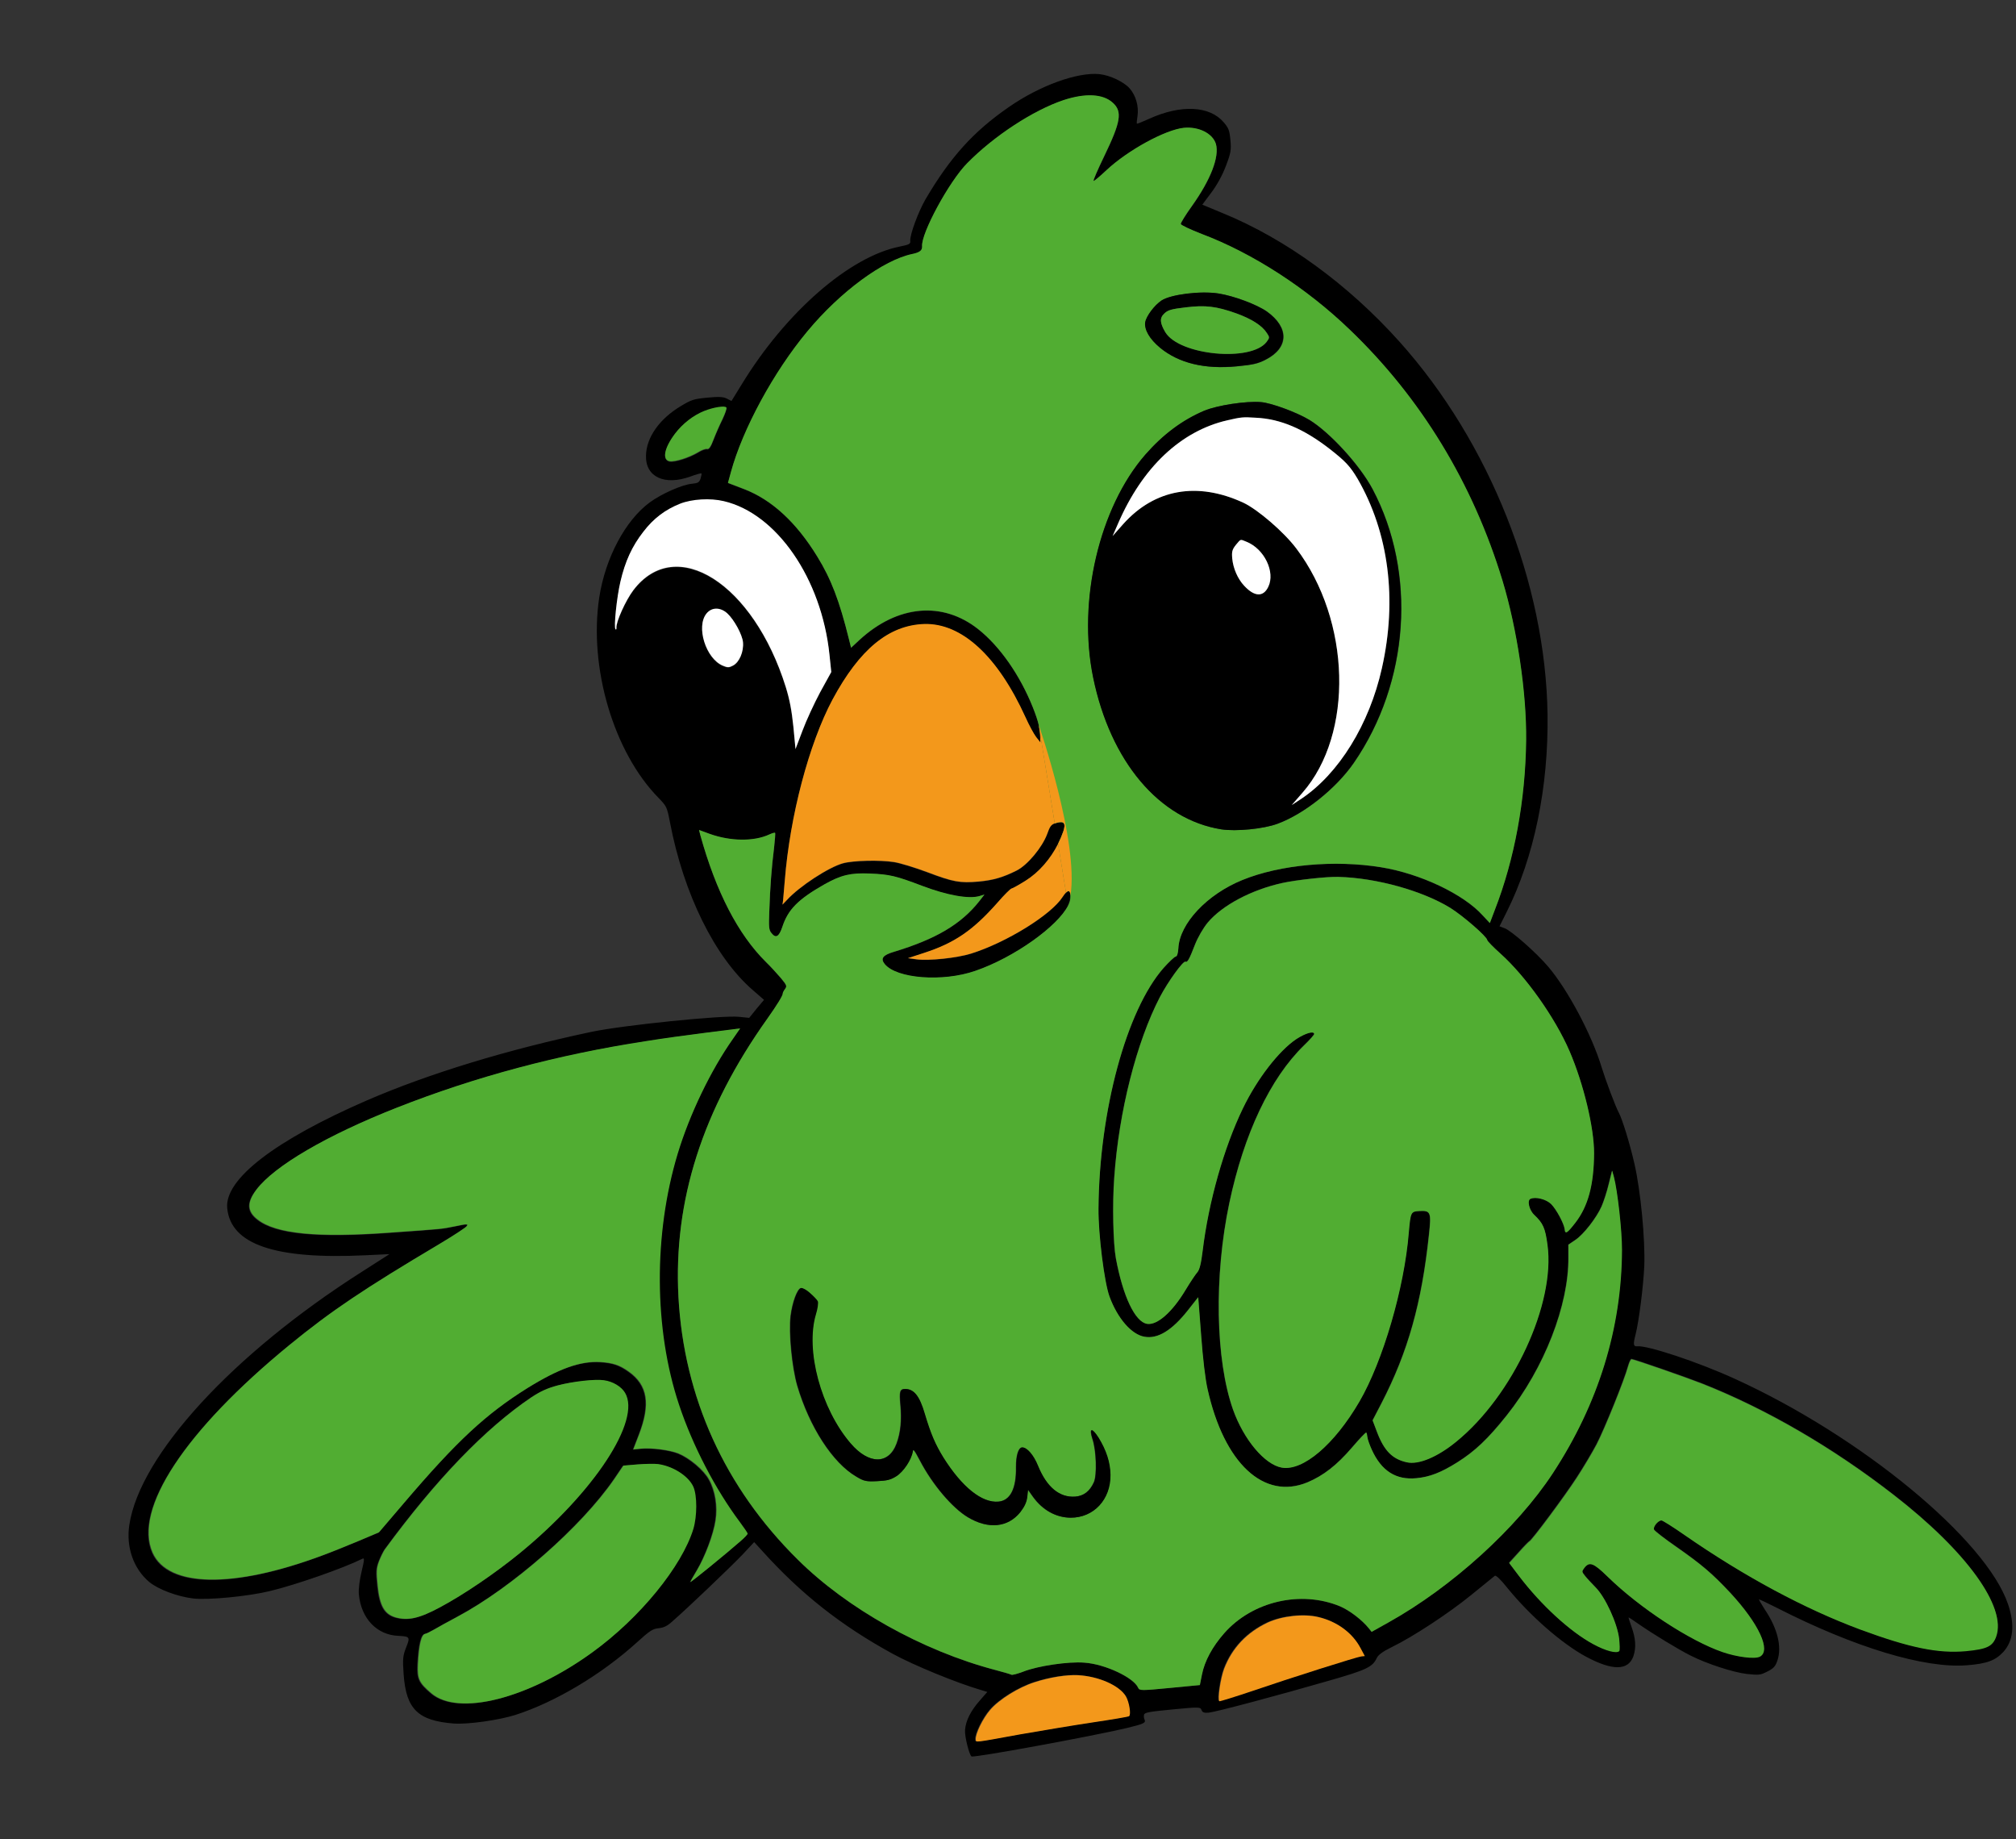 <?xml version="1.0" encoding="UTF-8"?> <svg xmlns="http://www.w3.org/2000/svg" width="239" height="218" viewBox="0 0 239 218" fill="none"><rect x="0" y="0" width="239" height="218" fill="#333333" stroke="none"/><g clip-path="url(#clip0_859_1886)"><path d="M126.905 106.164C126.907 106.261 126.903 106.369 126.893 106.491C126.869 106.746 126.779 107.025 126.629 107.325C126.748 106.974 126.838 106.584 126.905 106.164ZM123.282 86.787L123.139 85.907C123.217 86.231 123.262 86.521 123.282 86.787Z" fill="black"></path><path d="M15.33 180.754C16.567 172.491 27.564 160.508 42.813 150.796L46.172 148.645L43.315 148.781C32.599 149.297 27.344 147.499 26.936 143.188C26.613 139.763 32.608 135.153 43.537 130.406C50.876 127.237 60.108 124.421 70.079 122.309C73.862 121.507 85.72 120.306 87.62 120.52L88.819 120.643L89.687 119.566L90.576 118.507L89.261 117.363C84.759 113.486 81.038 105.939 79.424 97.454C79.075 95.64 79.028 95.565 78.084 94.584C72.743 89.159 69.774 79.096 71.046 70.79C71.772 66.112 74.142 61.673 77.028 59.548C78.435 58.518 80.847 57.452 82.024 57.339C82.749 57.269 82.899 57.175 83.054 56.723C83.144 56.416 83.198 56.153 83.155 56.117C83.11 56.062 82.513 56.239 81.844 56.482C78.763 57.593 76.505 56.519 76.582 53.989C76.636 51.839 78.172 49.665 80.68 48.152C81.972 47.372 82.221 47.289 83.849 47.132C85.202 47.002 85.758 47.027 86.175 47.246L86.716 47.531L87.951 45.525C93.161 36.999 100.711 30.412 106.673 29.222C107.799 28.995 107.951 28.921 107.915 28.547C107.848 27.838 108.874 25.078 109.742 23.584C112.657 18.635 115.379 15.612 119.577 12.705C123.253 10.146 127.749 8.521 130.347 8.788C131.607 8.925 133.243 9.701 133.931 10.488C134.664 11.332 135.022 12.608 134.853 13.757C134.779 14.22 134.739 14.642 134.78 14.657C134.804 14.695 135.452 14.434 136.23 14.081C140.005 12.367 143.405 12.536 145.075 14.5C145.654 15.179 145.758 15.447 145.868 16.609C145.978 17.77 145.915 18.154 145.327 19.68C144.916 20.772 144.257 21.968 143.588 22.847L142.535 24.259L144.944 25.259C152.457 28.329 159.854 33.735 165.961 40.556C176.602 52.442 183.227 69.144 183.464 84.634C183.589 93.282 181.881 101.591 178.601 108.124L177.769 109.793L178.364 110.014C179.162 110.295 182.163 112.945 183.545 114.58C185.859 117.297 188.721 122.662 189.876 126.504C190.36 128.066 191.524 131.172 191.907 131.87C192.313 132.606 193.225 135.557 193.768 137.948C194.508 141.174 195.049 146.902 194.932 150.051C194.822 152.445 194.315 156.507 193.899 158.175C193.593 159.337 193.639 159.611 194.09 159.567C195.325 159.448 201.352 161.45 205.654 163.419C220.623 170.221 235.475 182.477 238.061 190.153C238.885 192.596 238.688 194.482 237.505 195.788C236.553 196.813 235.56 197.187 233.203 197.374C228.156 197.781 219.844 195.264 210.551 190.518C209.491 189.984 208.58 189.556 208.541 189.559C208.482 189.565 208.789 190.092 209.207 190.747C210.724 192.984 211.27 195.196 210.711 196.819C210.48 197.516 210.246 197.757 209.509 198.126C208.677 198.544 208.54 198.557 207.061 198.402C205.48 198.216 202.357 197.206 200.445 196.238C198.971 195.506 195.863 193.601 194.359 192.554C193.659 192.065 193.089 191.683 193.071 191.704C193.054 191.726 193.2 192.228 193.413 192.804C193.921 194.205 193.982 195.272 193.644 196.297C193.035 198.024 191.177 198.044 188.03 196.361C185.153 194.811 181.377 191.5 178.712 188.221C177.904 187.206 177.338 186.665 177.21 186.776C177.1 186.866 175.85 187.881 174.435 189.03C171.753 191.215 167.505 194.008 164.951 195.247C163.892 195.766 163.394 196.151 163.212 196.526C162.719 197.587 161.98 197.936 157.587 199.193C151.52 200.95 144.146 202.911 143.303 202.992C142.754 203.045 142.549 202.966 142.442 202.678C142.309 202.313 142.131 202.311 139.013 202.611C136.267 202.875 135.702 202.969 135.629 203.235C135.585 203.398 135.609 203.654 135.683 203.806C135.879 204.204 135.594 204.331 133.523 204.828C129.42 205.799 115.533 208.348 115.181 208.183C114.909 208.031 114.34 205.781 114.409 205.04C114.485 203.96 115.084 202.77 116.139 201.576L117.05 200.535L116.296 200.309C113.386 199.458 108.301 197.365 105.859 196.031C99.704 192.671 94.935 188.899 90.359 183.818L89.409 182.777L88.044 184.24C86.712 185.639 81.467 190.653 79.711 192.173C79.11 192.727 78.674 192.928 78.066 192.987C77.38 193.053 77.026 193.286 75.532 194.641C71.322 198.463 65.853 201.731 61.11 203.26C59.111 203.89 55.459 204.4 53.806 204.281C49.56 203.955 48.144 202.582 47.853 198.459C47.719 196.624 47.762 196.243 48.145 195.272C48.642 194.033 48.595 193.958 47.243 193.889C44.682 193.798 42.814 191.833 42.544 188.979C42.488 188.388 42.621 187.283 42.864 186.286C43.204 184.863 43.221 184.623 42.975 184.746C40.745 185.855 35.153 187.823 31.98 188.586C29.368 189.215 24.721 189.662 22.901 189.46C21.059 189.24 18.763 188.389 17.711 187.517C15.843 185.969 14.925 183.375 15.33 180.754ZM80.63 59.757C78.856 60.464 77.471 61.511 76.273 63.077C74.932 64.795 74.112 66.582 73.549 69C73.112 70.869 72.739 74.461 72.973 74.637C73.04 74.71 73.091 74.625 73.076 74.468C73.011 73.779 74.19 71.183 75.088 70.004C80.139 63.36 89.32 69.209 93.152 81.493C93.609 82.978 93.846 84.227 94.05 86.174L94.301 88.831L95.125 86.666C95.566 85.471 96.52 83.413 97.226 82.094L98.543 79.703L98.328 77.638C97.4 68.65 92.078 60.919 85.806 59.457C84.206 59.075 82.042 59.204 80.63 59.757ZM85.69 78.954C86.247 79.198 86.443 79.179 86.895 78.937C87.65 78.547 88.183 77.284 88.077 76.162C87.993 75.276 87.034 73.501 86.211 72.746C85.389 72.011 84.38 72.009 83.759 72.764C82.481 74.317 83.671 78.115 85.69 78.954ZM86.122 48.363C85.941 48.122 84.615 48.329 83.49 48.775C82.194 49.297 80.94 50.272 80.042 51.451C78.74 53.166 78.478 54.581 79.403 54.731C80.045 54.828 81.716 54.289 82.746 53.674C83.174 53.394 83.673 53.227 83.836 53.271C84.059 53.329 84.284 52.989 84.6 52.145C84.854 51.484 85.326 50.406 85.659 49.738C85.972 49.073 86.19 48.456 86.122 48.363ZM186.052 124.568C184.33 120.583 180.86 115.693 177.876 113.02C177.012 112.25 176.31 111.523 176.299 111.404C176.26 110.991 173.436 108.542 171.922 107.595C168.624 105.569 163.196 104.046 158.673 103.925C157.343 103.874 153.642 104.29 152.013 104.646C148.33 105.457 144.883 107.299 143.176 109.33C142.626 109.999 142.013 111.051 141.645 111.981C140.978 113.713 140.757 114.092 140.528 113.975C140.258 113.842 138.456 116.34 137.5 118.16C134.721 123.512 132.63 131.739 132.083 139.558C131.847 142.719 131.951 147.377 132.275 149.133C133.119 153.66 134.552 156.68 135.978 156.9C137.163 157.084 138.954 155.521 140.543 152.866C141.091 151.959 141.715 151.025 141.93 150.785C142.198 150.482 142.382 149.709 142.56 148.242C143.26 142.454 145.084 136.002 147.335 131.355C149.023 127.856 151.615 124.508 153.682 123.137C154.726 122.46 155.745 122.143 155.782 122.537C155.792 122.635 155.256 123.243 154.566 123.906C150.58 127.785 147.461 134.362 145.725 142.574C143.893 151.252 144.079 161.166 146.16 167.063C147.426 170.616 149.902 173.575 151.934 173.936C154.449 174.369 158.167 171.21 161.147 166.097C163.921 161.321 166.465 152.654 166.992 146.088C167.215 143.623 167.23 143.582 168.273 143.521C169.593 143.454 169.674 143.684 169.388 146.314C168.532 154.421 166.903 160.219 163.758 166.302L162.703 168.33L163.232 169.729C164.075 171.952 165.058 172.93 166.755 173.303C168.151 173.625 170.396 172.674 172.6 170.873C179.345 165.397 184.388 154.483 183.433 147.524C183.165 145.523 182.915 144.971 181.871 143.98C181.265 143.422 180.996 142.256 181.415 142.077C182.022 141.8 183.278 142.116 183.867 142.695C184.501 143.329 185.416 145.048 185.477 145.698C185.535 146.308 185.777 146.146 186.729 144.922C188.247 142.968 188.936 140.419 188.958 136.683C188.972 133.682 187.726 128.459 186.052 124.568ZM180.058 186.76C182.634 190.147 186.082 193.331 188.834 194.814C190.315 195.625 191.654 195.972 191.938 195.627C192.009 195.541 191.987 194.888 191.92 194.179C191.708 192.352 190.287 189.251 189.128 188.092C188.668 187.62 188.097 187.019 187.871 186.723C187.489 186.243 187.486 186.204 187.784 185.798C188.381 185.005 188.873 185.177 190.552 186.822C194.367 190.547 200.272 194.408 204.18 195.759C205.898 196.349 207.96 196.607 208.585 196.308C209.984 195.618 208.493 192.404 205.099 188.739C202.986 186.479 201.737 185.408 198.686 183.278C197.331 182.336 196.136 181.418 196.06 181.247C195.913 180.943 196.495 180.192 196.926 180.15C197.044 180.139 198.284 180.913 199.683 181.891C206.777 186.809 213.947 190.648 220.489 193.077C226.373 195.251 229.743 195.939 233.039 195.642C235.529 195.402 236.192 195.08 236.617 193.927C237.889 190.428 233.13 183.835 224.462 177.121C217.244 171.52 209.391 166.953 201.745 163.935C199.916 163.217 193.655 161.039 193.398 161.044C193.298 161.034 193.118 161.429 192.984 161.898C192.561 163.489 190.187 169.358 189.249 171.157C188.729 172.14 187.687 173.889 186.926 175.055C185.563 177.173 181.508 182.628 181.273 182.651C181.216 182.676 180.637 183.248 180.029 183.943L178.882 185.205L180.058 186.76ZM144.498 201.606C144.56 201.64 146.233 201.121 148.228 200.452C153.077 198.794 160.839 196.338 161.33 196.291L161.741 196.251L161.237 195.306C160.295 193.51 158.465 192.157 156.259 191.634C154.517 191.206 151.952 191.493 150.245 192.273C147.763 193.446 146.017 195.282 145.064 197.758C144.637 198.891 144.262 201.41 144.498 201.606ZM115.602 206.156C115.638 206.53 115.324 206.561 120.848 205.552C123.379 205.11 127.294 204.454 129.538 204.119C131.802 203.782 133.711 203.459 133.783 203.393C134.041 203.189 133.802 201.702 133.401 201.026C132.628 199.75 130.211 198.672 127.744 198.532C126.411 198.461 124.383 198.776 122.579 199.367C120.696 199.965 118.378 201.4 117.31 202.655C116.454 203.651 115.541 205.507 115.602 206.156ZM94.573 184.862C100.426 190.675 109.346 195.655 117.89 197.911C118.884 198.173 119.8 198.443 119.884 198.494C119.97 198.565 120.626 198.383 121.333 198.116C122.992 197.46 126.641 196.91 128.535 197.065C130.984 197.227 134.402 198.844 134.912 200.046C135.063 200.389 135.3 200.386 138.653 200.063L142.222 199.72L142.463 198.505C142.783 196.865 143.711 195.167 145.105 193.582C148.446 189.785 154.198 188.456 158.853 190.391C159.987 190.878 161.459 192.008 162.244 192.985L162.581 193.409L164.554 192.305C172.092 188.104 179.783 181.126 184.055 174.617C189.451 166.39 192.225 157.423 192.256 148.124C192.256 145.82 191.737 141.162 191.302 139.496L191.092 138.742L190.69 140.349C190.478 141.244 190.094 142.413 189.85 142.973C189.247 144.342 187.712 146.317 186.725 146.968L185.907 147.524L185.909 149.013C185.969 154.669 183.056 162.159 178.598 167.753C176.369 170.55 174.825 172.009 172.733 173.323C170.79 174.543 169.473 175.048 167.884 175.2C165.472 175.433 163.747 174.348 162.598 171.816C162.348 171.264 162.106 170.593 162.082 170.337C162.058 170.081 161.994 169.829 161.951 169.793C161.887 169.74 161.132 170.547 160.259 171.565C158.459 173.665 156.873 174.89 154.989 175.687C149.81 177.835 145.101 173.442 143.142 164.652C142.871 163.467 142.587 161.091 142.38 158.27L142.032 153.755L140.796 155.324C138.922 157.69 137.239 158.726 135.668 158.44C134.141 158.19 132.477 156.284 131.518 153.675C130.905 152.006 130.185 146.275 130.216 143.253C130.306 131.645 133.535 119.753 137.929 114.742C138.574 114.024 139.227 113.405 139.365 113.392C139.541 113.375 139.645 113.008 139.687 112.408C139.825 109.474 143.098 106.001 147.292 104.306C151.77 102.484 158.205 101.904 163.732 102.802C168.354 103.549 173.512 105.992 175.769 108.516L176.605 109.409L177.191 107.862C179.532 101.857 180.826 94.82 180.909 87.741C180.97 82.114 179.84 74.555 178.113 68.842C174.608 57.301 168.446 47.169 160.004 39.083C154.888 34.153 148.482 30.023 142.49 27.759C141.134 27.235 140.015 26.707 139.983 26.571C139.97 26.433 140.571 25.461 141.323 24.416C143.541 21.302 144.572 18.601 144.152 17.092C143.777 15.837 142.115 15.004 140.35 15.174C138.136 15.407 133.696 17.84 131.187 20.188C130.388 20.94 129.691 21.523 129.646 21.468C129.582 21.415 130.151 20.109 130.895 18.567C132.882 14.463 133.084 13.252 131.937 12.21C130.788 11.149 128.699 11.032 126.07 11.901C122.503 13.099 117.862 16.128 114.667 19.375C112.535 21.527 109.182 27.709 109.325 29.225C109.35 29.699 109.057 29.946 108.164 30.131C104.748 30.838 99.641 34.587 95.733 39.294C91.734 44.088 88.044 50.899 86.664 55.978L86.311 57.263L88.261 58.009C91.506 59.266 94.409 61.926 96.89 65.978C98.525 68.621 99.523 71.226 100.645 75.766L100.9 76.794L101.901 75.863C106.416 71.714 111.753 71.24 115.989 74.606C118.535 76.625 120.915 80.031 122.444 83.856C122.782 84.708 123.007 85.373 123.139 85.933L123.282 86.815C123.286 86.862 123.289 86.907 123.291 86.953L123.332 88.022L122.838 87.394C122.567 87.043 121.992 85.986 121.566 85.033C118.269 77.783 114 73.864 109.56 73.994C105.359 74.14 101.907 76.975 98.692 82.946C95.902 88.18 93.642 96.72 93.027 104.447C92.941 105.428 92.862 106.469 92.829 106.75L92.758 107.254L93.28 106.707C94.768 105.074 98.254 102.811 99.933 102.352C101.167 102.014 104.327 101.948 105.974 102.207C106.697 102.316 108.47 102.86 109.947 103.413C113.004 104.569 113.789 104.712 116.027 104.516C117.772 104.348 118.889 104.022 120.514 103.21C121.799 102.57 123.558 100.454 124.14 98.868C124.442 98.019 124.59 97.782 125.037 97.616C125.1 97.594 125.167 97.572 125.242 97.551C126.147 97.285 126.375 97.6 126.051 98.565C125.877 99.067 125.669 99.555 125.429 100.029C124.513 101.846 123.147 103.413 121.576 104.399C120.792 104.892 120.021 105.323 119.903 105.335C119.786 105.346 119.025 106.095 118.241 107.004C115.345 110.282 113.172 111.783 109.524 112.968L107.624 113.588L108.646 113.728C110.09 113.927 113.478 113.561 115.112 113.046C119.301 111.729 124.592 108.458 125.955 106.341C126.108 106.102 126.248 105.923 126.367 105.809C126.693 105.489 126.89 105.617 126.894 106.183C126.826 106.603 126.737 106.993 126.617 107.344C125.397 109.777 120.262 113.486 115.621 115.083C111.751 116.429 106.269 116.003 104.878 114.27C104.362 113.624 104.66 113.218 105.95 112.836C110.951 111.321 113.932 109.564 116.105 106.813L116.705 106.04L116.128 106.215C114.878 106.593 112.322 106.144 109.305 105.004C106.226 103.831 105.457 103.647 103.133 103.553C100.848 103.455 99.726 103.722 97.752 104.826C94.635 106.596 93.423 107.805 92.748 109.876C92.347 111.067 91.969 111.262 91.451 110.597C91.161 110.248 91.129 109.913 91.206 107.999C91.298 105.209 91.483 102.768 91.766 100.536C91.875 99.592 91.936 98.772 91.893 98.736C91.848 98.681 91.54 98.77 91.218 98.92C89.399 99.771 86.626 99.74 84.168 98.864L82.877 98.393L83.035 99.013C84.896 105.726 87.511 110.778 90.807 114.036C91.351 114.56 92.125 115.419 92.569 115.932C93.284 116.797 93.313 116.893 93.068 117.235C92.91 117.448 92.793 117.678 92.801 117.757C92.823 117.993 92.102 119.155 90.984 120.732C83.28 131.545 79.827 142.325 80.43 153.728C81.082 165.643 85.908 176.302 94.573 184.862ZM51.054 200.713C54.264 203.482 62.574 201.371 70.165 195.853C75.795 191.775 80.759 185.676 82.12 181.235C82.571 179.722 82.579 177.297 82.124 176.249C81.57 174.991 79.735 173.797 77.951 173.552C77.53 173.493 76.444 173.518 75.52 173.587L73.832 173.73L72.738 175.345C68.858 180.982 60.635 188.19 54.173 191.633C53.043 192.238 51.764 192.938 51.333 193.198C50.901 193.438 50.466 193.658 50.349 193.67C49.878 193.715 49.582 194.975 49.466 197.31C49.389 199.006 49.612 199.481 51.054 200.713ZM44.707 187.996C44.95 190.356 45.517 191.334 46.801 191.727C48.306 192.158 49.662 191.849 52.129 190.519C55.01 188.97 58.597 186.519 61.482 184.176C70.337 176.947 75.978 168.379 74.026 165.111C73.601 164.377 72.573 163.761 71.531 163.623C70.487 163.465 67.863 163.758 66.067 164.229C64.794 164.57 64.035 164.921 62.936 165.642C57.504 169.304 51.646 175.37 45.546 183.684C45.39 183.918 45.073 184.544 44.867 185.08C44.551 185.925 44.529 186.325 44.707 187.996ZM18.04 184.089C19.893 188.201 27.583 188.334 38.096 184.421C39.129 184.044 41.074 183.261 42.425 182.694L44.861 181.665L47.836 178.18C54.106 170.823 57.526 167.653 62.477 164.554C66.197 162.25 68.761 161.327 71.13 161.477C72.623 161.571 73.4 161.834 74.482 162.604C76.73 164.195 77.101 166.444 75.685 170.096L75.017 171.828L75.92 171.741C77.194 171.619 79.317 171.891 80.366 172.306C81.704 172.853 83.402 174.279 84.002 175.393C84.74 176.712 85.034 178.571 84.775 180.224C84.535 181.876 83.538 184.515 82.548 186.179C82.119 186.876 81.783 187.504 81.787 187.544C81.796 187.642 86.132 184.106 87.703 182.723C88.197 182.298 88.575 181.904 88.566 181.806C88.558 181.727 88.144 181.112 87.645 180.445C84.746 176.572 82.039 171.371 80.434 166.54C77.455 157.63 77.396 146.334 80.275 136.8C81.692 132.115 84.205 126.887 86.841 123.158L87.694 121.923L83.724 122.425C81.533 122.695 78.291 123.147 76.518 123.437C66.083 125.037 56.26 127.672 46.988 131.325C38.708 134.586 32.463 138.226 30.336 141.053C29.194 142.573 29.233 143.622 30.493 144.593C32.672 146.29 37.565 146.773 46.31 146.129C52.776 145.665 52.149 145.726 53.956 145.373C55.313 145.083 55.472 145.088 55.281 145.365C55.158 145.535 53.742 146.466 52.113 147.437C43.064 152.818 39.231 155.392 34.271 159.445C21.874 169.597 15.731 178.928 18.04 184.089Z" fill="black"></path><path d="M144.561 201.639C144.624 201.672 146.296 201.154 148.29 200.486C153.139 198.829 160.9 196.375 161.39 196.328L161.802 196.288L161.297 195.344C160.355 193.548 158.525 192.195 156.319 191.672C154.577 191.244 152.013 191.53 150.306 192.31C147.825 193.482 146.08 195.317 145.127 197.792C144.7 198.925 144.325 201.443 144.561 201.639Z" fill="#F3981B"></path><path d="M120.924 205.569C123.454 205.128 127.369 204.474 129.612 204.139C131.875 203.802 133.783 203.48 133.856 203.413C134.114 203.21 133.874 201.724 133.474 201.048C132.7 199.773 130.283 198.695 127.817 198.554C126.485 198.484 124.457 198.798 122.653 199.388C120.771 199.986 118.454 201.419 117.385 202.673C116.53 203.669 115.618 205.523 115.679 206.172C115.714 206.546 115.401 206.576 120.924 205.569Z" fill="#F3981B"></path><path d="M79.393 54.661C80.036 54.758 81.706 54.22 82.736 53.604C83.165 53.325 83.663 53.158 83.826 53.202C84.049 53.26 84.274 52.92 84.59 52.076C84.844 51.416 85.316 50.338 85.648 49.67C85.961 49.004 86.18 48.388 86.112 48.295C85.93 48.054 84.605 48.261 83.479 48.707C82.183 49.228 80.93 50.203 80.032 51.382C78.731 53.096 78.469 54.511 79.393 54.661Z" fill="#51AD32"></path><path d="M85.695 78.897C86.252 79.142 86.449 79.123 86.901 78.881C87.655 78.49 88.189 77.227 88.083 76.105C87.999 75.219 87.039 73.444 86.215 72.689C85.393 71.953 84.384 71.951 83.763 72.706C82.485 74.259 83.676 78.058 85.695 78.897Z" fill="white"></path><path d="M72.975 74.576C73.042 74.649 73.093 74.565 73.078 74.407C73.013 73.719 74.192 71.122 75.09 69.943C80.14 63.3 89.323 69.151 93.159 81.437C93.616 82.922 93.853 84.171 94.057 86.118L94.309 88.775L95.133 86.61C95.574 85.416 96.527 83.358 97.233 82.038L98.55 79.647L98.335 77.582C97.404 68.593 92.081 60.861 85.807 59.398C84.207 59.015 82.042 59.144 80.63 59.697C78.857 60.403 77.472 61.45 76.274 63.016C74.933 64.734 74.112 66.521 73.55 68.939C73.113 70.809 72.741 74.4 72.975 74.576Z" fill="white"></path><path d="M51.14 200.684C54.351 203.454 62.659 201.345 70.25 195.829C75.879 191.752 80.842 185.655 82.202 181.214C82.652 179.701 82.66 177.277 82.205 176.229C81.65 174.971 79.816 173.777 78.031 173.531C77.61 173.473 76.524 173.498 75.601 173.566L73.913 173.709L72.819 175.323C68.94 180.959 60.718 188.165 54.257 191.606C53.127 192.211 51.848 192.91 51.418 193.17C50.985 193.41 50.551 193.631 50.433 193.642C49.963 193.687 49.667 194.947 49.551 197.282C49.474 198.977 49.698 199.453 51.14 200.684Z" fill="#51AD32"></path><path d="M44.788 187.96C45.031 190.32 45.599 191.298 46.882 191.691C48.388 192.122 49.743 191.813 52.21 190.484C55.09 188.936 58.678 186.485 61.562 184.143C70.415 176.916 76.055 168.35 74.103 165.081C73.677 164.348 72.649 163.731 71.607 163.593C70.564 163.435 67.94 163.727 66.144 164.198C64.87 164.539 64.112 164.89 63.013 165.611C57.581 169.271 51.725 175.336 45.626 183.648C45.47 183.882 45.153 184.508 44.947 185.044C44.631 185.889 44.61 186.288 44.788 187.96Z" fill="#51AD32"></path><path d="M18.111 184.036C19.965 188.149 27.656 188.283 38.169 184.373C39.202 183.996 41.146 183.213 42.497 182.646L44.933 181.617L47.907 178.134C54.176 170.778 57.596 167.609 62.546 164.511C66.266 162.207 68.83 161.285 71.199 161.435C72.692 161.53 73.469 161.793 74.551 162.563C76.799 164.154 77.171 166.403 75.755 170.054L75.088 171.787L75.99 171.7C77.265 171.578 79.388 171.85 80.437 172.266C81.775 172.813 83.473 174.238 84.073 175.353C84.812 176.672 85.107 178.531 84.848 180.184C84.608 181.836 83.612 184.474 82.621 186.138C82.193 186.835 81.856 187.463 81.86 187.503C81.87 187.601 86.205 184.066 87.775 182.683C88.27 182.259 88.648 181.865 88.638 181.766C88.631 181.688 88.216 181.072 87.718 180.405C84.818 176.532 82.109 171.331 80.504 166.499C77.523 157.59 77.463 146.294 80.339 136.761C81.756 132.077 84.268 126.85 86.903 123.121L87.756 121.887L83.786 122.387C81.596 122.658 78.354 123.108 76.58 123.398C66.145 124.997 56.322 127.629 47.051 131.281C38.772 134.54 32.527 138.179 30.401 141.005C29.258 142.525 29.298 143.574 30.558 144.546C32.737 146.243 37.631 146.726 46.376 146.084C52.842 145.621 52.215 145.682 54.022 145.329C55.379 145.04 55.538 145.044 55.346 145.321C55.224 145.492 53.808 146.422 52.179 147.393C43.131 152.772 39.298 155.345 34.339 159.397C21.943 169.546 15.802 178.876 18.111 184.036Z" fill="#51AD32"></path><path d="M178.919 185.263L180.095 186.818C182.671 190.205 186.119 193.389 188.871 194.872C190.353 195.683 191.692 196.031 191.975 195.686C192.046 195.6 192.024 194.946 191.957 194.238C191.744 192.411 190.323 189.311 189.164 188.151C188.704 187.679 188.133 187.079 187.907 186.783C187.525 186.303 187.521 186.264 187.819 185.858C188.417 185.065 188.908 185.237 190.588 186.882C194.403 190.607 200.309 194.468 204.216 195.82C205.934 196.41 207.997 196.668 208.621 196.37C210.02 195.679 208.529 192.466 205.134 188.801C203.021 186.541 201.772 185.47 198.721 183.34C197.365 182.398 196.17 181.48 196.095 181.309C195.947 181.005 196.529 180.254 196.96 180.213C197.078 180.201 198.319 180.976 199.717 181.953C206.811 186.872 213.982 190.711 220.524 193.141C226.408 195.316 229.778 196.005 233.074 195.708C235.564 195.468 236.226 195.147 236.651 193.994C237.923 190.495 233.163 183.902 224.494 177.189C217.275 171.587 209.423 167.019 201.776 164.001C199.947 163.283 193.686 161.104 193.429 161.109C193.33 161.099 193.149 161.494 193.016 161.963C192.592 163.553 190.22 169.421 189.282 171.219C188.762 172.203 187.721 173.951 186.96 175.116C185.598 177.233 181.544 182.687 181.308 182.71C181.251 182.735 180.672 183.307 180.065 184.001L178.919 185.263Z" fill="#51AD32"></path><path d="M132.295 149.146C133.139 153.674 134.573 156.694 135.999 156.915C137.184 157.099 138.976 155.536 140.565 152.881C141.112 151.974 141.736 151.04 141.951 150.801C142.219 150.497 142.403 149.724 142.581 148.257C143.28 142.469 145.103 136.016 147.354 131.37C149.041 127.87 151.634 124.522 153.701 123.151C154.745 122.475 155.764 122.158 155.801 122.552C155.81 122.651 155.274 123.258 154.585 123.921C150.598 127.8 147.481 134.377 145.745 142.589C143.915 151.267 144.102 161.182 146.185 167.08C147.451 170.634 149.928 173.594 151.961 173.955C154.476 174.388 158.195 171.23 161.174 166.116C163.947 161.34 166.491 152.673 167.017 146.107C167.239 143.642 167.254 143.601 168.298 143.54C169.617 143.473 169.698 143.704 169.413 146.333C168.558 154.441 166.93 160.239 163.786 166.322L162.731 168.35L163.259 169.75C164.103 171.973 165.087 172.951 166.784 173.324C168.18 173.647 170.426 172.696 172.63 170.895C179.375 165.42 184.417 154.506 183.461 147.546C183.192 145.545 182.942 144.993 181.898 144.001C181.291 143.444 181.022 142.278 181.441 142.098C182.048 141.821 183.305 142.138 183.894 142.717C184.528 143.351 185.443 145.071 185.504 145.72C185.562 146.331 185.804 146.168 186.757 144.944C188.274 142.991 188.963 140.442 188.985 136.705C188.997 133.704 187.751 128.48 186.076 124.589C184.353 120.602 180.881 115.712 177.897 113.039C177.032 112.267 176.33 111.54 176.319 111.422C176.28 111.009 173.455 108.559 171.94 107.612C168.641 105.585 163.213 104.061 158.689 103.939C157.358 103.888 153.657 104.304 152.028 104.659C148.345 105.47 144.897 107.311 143.19 109.342C142.64 110.011 142.027 111.063 141.66 111.992C140.993 113.725 140.771 114.104 140.543 113.987C140.273 113.854 138.471 116.351 137.515 118.171C134.737 123.524 132.646 131.75 132.1 139.57C131.865 142.731 131.97 147.39 132.295 149.146Z" fill="#51AD32"></path><path d="M80.431 153.714C79.826 142.309 83.278 131.527 90.983 120.714C92.1 119.136 92.822 117.974 92.799 117.738C92.792 117.659 92.909 117.429 93.067 117.215C93.311 116.874 93.282 116.777 92.567 115.912C92.122 115.399 91.348 114.54 90.804 114.016C87.506 110.757 84.89 105.704 83.026 98.989L82.869 98.368L84.16 98.84C86.619 99.716 89.393 99.748 91.213 98.897C91.535 98.747 91.843 98.658 91.888 98.713C91.931 98.749 91.87 99.569 91.762 100.513C91.478 102.746 91.294 105.187 91.202 107.978C91.126 109.892 91.157 110.227 91.448 110.576C91.966 111.242 92.344 111.047 92.746 109.856C93.42 107.784 94.632 106.575 97.75 104.805C99.724 103.702 100.847 103.435 103.132 103.533C105.457 103.628 106.227 103.812 109.307 104.986C112.325 106.126 114.881 106.576 116.132 106.197L116.709 106.023L116.11 106.796C113.936 109.548 110.955 111.304 105.952 112.818C104.662 113.2 104.364 113.607 104.88 114.252C106.272 115.986 111.755 116.413 115.626 115.067C120.269 113.471 125.405 109.762 126.625 107.329C126.775 107.028 126.865 106.749 126.889 106.495C126.899 106.373 126.903 106.265 126.901 106.168C126.897 105.602 126.701 105.474 126.375 105.793L125.436 100.013C125.676 99.539 125.883 99.05 126.057 98.548C126.381 97.584 126.153 97.268 125.248 97.534C125.173 97.555 125.106 97.577 125.043 97.599L123.285 86.795C123.266 86.529 123.22 86.239 123.142 85.915C123.01 85.354 122.785 84.688 122.447 83.836C120.916 80.01 118.535 76.603 115.988 74.583C111.75 71.216 106.411 71.689 101.895 75.838L100.894 76.769L100.638 75.74C99.516 71.2 98.517 68.594 96.881 65.95C94.398 61.897 91.494 59.236 88.247 57.978L86.296 57.232L86.65 55.946C88.029 50.867 91.719 44.056 95.718 39.261C99.627 34.554 104.735 30.805 108.152 30.099C109.045 29.914 109.339 29.667 109.314 29.193C109.17 27.677 112.523 21.494 114.655 19.342C117.851 16.094 122.493 13.066 126.061 11.868C128.691 11 130.78 11.117 131.93 12.178C133.078 13.22 132.876 14.432 130.889 18.537C130.145 20.078 129.576 21.384 129.64 21.438C129.685 21.493 130.382 20.91 131.181 20.157C133.691 17.81 138.132 15.377 140.346 15.144C142.112 14.975 143.774 15.808 144.151 17.063C144.571 18.573 143.54 21.274 141.321 24.388C140.569 25.434 139.968 26.405 139.981 26.543C140.014 26.679 141.133 27.207 142.489 27.733C148.483 29.997 154.892 34.13 160.011 39.062C168.457 47.15 174.623 57.286 178.131 68.829C179.86 74.543 180.992 82.103 180.931 87.732C180.85 94.812 179.557 101.85 177.216 107.856L176.63 109.403L175.793 108.51C173.535 105.985 168.375 103.541 163.751 102.793C158.223 101.894 151.785 102.473 147.306 104.294C143.112 105.989 139.838 109.462 139.7 112.396C139.658 112.996 139.554 113.363 139.378 113.38C139.241 113.393 138.587 114.013 137.942 114.73C133.547 119.742 130.319 131.635 130.231 143.245C130.201 146.268 130.922 152 131.535 153.669C132.495 156.279 134.16 158.185 135.688 158.436C137.259 158.722 138.943 157.686 140.817 155.32L142.054 153.751L142.402 158.267C142.61 161.088 142.895 163.465 143.165 164.651C145.126 173.442 149.838 177.837 155.018 175.69C156.903 174.893 158.489 173.668 160.289 171.568C161.163 170.55 161.918 169.742 161.982 169.796C162.025 169.831 162.088 170.083 162.113 170.339C162.137 170.595 162.379 171.267 162.629 171.819C163.779 174.351 165.505 175.437 167.918 175.205C169.507 175.052 170.825 174.548 172.768 173.328C174.86 172.015 176.405 170.555 178.634 167.758C183.092 162.164 186.005 154.673 185.944 149.016L185.942 147.527L186.76 146.971C187.747 146.32 189.282 144.345 189.885 142.975C190.129 142.416 190.513 141.246 190.725 140.352L191.127 138.744L191.337 139.498C191.772 141.165 192.293 145.823 192.293 148.128C192.264 157.429 189.491 166.397 184.094 174.624C179.822 181.134 172.129 188.111 164.59 192.313L162.616 193.416L162.279 192.992C161.493 192.014 160.021 190.884 158.886 190.397C154.229 188.461 148.476 189.789 145.134 193.586C143.74 195.171 142.812 196.869 142.493 198.509L142.251 199.724L138.681 200.067C135.327 200.39 135.09 200.393 134.939 200.05C134.429 198.847 131.009 197.229 128.559 197.067C126.664 196.911 123.015 197.461 121.355 198.117C120.648 198.383 119.992 198.566 119.906 198.494C119.822 198.443 118.906 198.173 117.911 197.911C109.364 195.654 100.44 190.67 94.584 184.856C85.915 176.292 81.085 165.631 80.431 153.714ZM150.208 36.924C149.001 36.087 146.292 35.075 144.484 34.792C142.374 34.459 138.833 34.898 137.733 35.62C136.895 36.177 135.928 37.462 135.799 38.19C135.666 39.077 136.305 40.188 137.573 41.238C139.783 43.052 142.842 43.791 146.628 43.427C148.589 43.239 149.151 43.105 150.057 42.641C152.815 41.243 152.883 38.833 150.208 36.924ZM129.614 80.306C131.666 90.261 137.442 97.117 144.798 98.297C146.546 98.566 149.802 98.253 151.466 97.636C154.622 96.478 158.413 93.452 160.502 90.43C167.099 80.876 167.986 67.877 162.732 57.972C161.215 55.117 157.662 51.247 155.245 49.771C153.734 48.863 150.699 47.744 149.503 47.661C147.727 47.513 144.313 48.04 142.771 48.685C140.184 49.788 137.891 51.498 135.801 53.885C130.338 60.151 127.745 71.228 129.614 80.306ZM94.49 164.223C95.947 169.149 98.704 173.394 101.49 175.013C102.393 175.562 102.676 175.615 103.956 175.551C105.119 175.499 105.545 175.399 106.218 174.976C107.059 174.458 108.013 173.036 108.177 172.046C108.22 171.665 108.378 171.868 109.028 173.097C110.505 175.935 112.867 178.728 114.734 179.84C117.147 181.277 119.462 181.054 120.931 179.224C121.442 178.559 121.688 178.019 121.75 177.417L121.848 176.573L122.442 177.41C123.581 178.989 125.169 179.87 126.892 179.883C129.625 179.899 131.657 177.736 131.617 174.8C131.596 173.332 131.123 171.887 130.211 170.406C129.421 169.17 129.069 169.224 129.492 170.554C129.958 171.92 130.038 174.852 129.661 175.683C129.17 176.764 128.45 177.31 127.447 177.386C125.58 177.526 124.055 176.262 123.023 173.719C122.505 172.437 121.706 171.521 121.135 171.556C120.704 171.597 120.417 172.539 120.428 173.909C120.468 176.428 119.752 177.848 118.359 177.981C116.397 178.17 114.021 176.273 111.806 172.75C110.847 171.194 110.316 169.973 109.591 167.54C108.976 165.433 108.303 164.604 107.237 164.627C106.664 164.642 106.574 164.949 106.722 166.504C106.895 168.335 106.739 169.82 106.266 171.098C105.336 173.611 102.96 173.601 100.8 171.067C97.285 166.974 95.421 160.041 96.68 155.788C96.893 155.111 96.985 154.407 96.909 154.236C96.834 154.064 96.416 153.628 95.985 153.252C95.573 152.874 95.094 152.622 94.919 152.659C94.477 152.801 93.911 154.345 93.707 155.954C93.462 157.964 93.87 162.058 94.49 164.223Z" fill="#51AD32"></path><path d="M107.641 113.561L108.663 113.701C110.106 113.9 113.495 113.535 115.128 113.02C119.317 111.704 124.606 108.435 125.969 106.318C126.122 106.079 126.262 105.901 126.382 105.786L125.443 100.008C124.526 101.824 123.161 103.391 121.59 104.376C120.806 104.868 120.036 105.3 119.918 105.311C119.8 105.322 119.04 106.071 118.256 106.98C115.361 110.257 113.188 111.757 109.541 112.942L107.641 113.561Z" fill="#F3981B"></path><path d="M92.767 107.214L93.289 106.667C94.777 105.034 98.263 102.773 99.941 102.313C101.176 101.976 104.336 101.911 105.983 102.17C106.706 102.279 108.479 102.824 109.956 103.377C113.014 104.533 113.799 104.676 116.037 104.481C117.782 104.313 118.899 103.987 120.524 103.175C121.809 102.535 123.568 100.42 124.15 98.834C124.451 97.985 124.599 97.748 125.046 97.582L123.289 86.781C123.293 86.828 123.296 86.873 123.298 86.919L123.34 87.987L122.845 87.36C122.574 87.008 121.999 85.951 121.573 84.999C118.274 77.748 114.004 73.828 109.564 73.957C105.363 74.103 101.911 76.937 98.697 82.907C95.908 88.141 93.649 96.681 93.035 104.407C92.95 105.389 92.871 106.429 92.838 106.71L92.767 107.214Z" fill="#F3981B"></path><path d="M135.764 38.181C135.893 37.454 136.859 36.169 137.697 35.612C138.796 34.891 142.335 34.452 144.444 34.785C146.252 35.068 148.959 36.079 150.166 36.916C152.84 38.824 152.771 41.233 150.015 42.63C149.109 43.094 148.548 43.227 146.588 43.416C142.803 43.78 139.746 43.041 137.536 41.228C136.269 40.178 135.63 39.068 135.764 38.181ZM138.153 39.381C139.817 42.121 148.303 42.933 150.153 40.532C150.522 40.039 150.536 39.978 150.191 39.475C149.633 38.596 148.39 37.802 146.567 37.143C144.192 36.299 142.911 36.144 140.544 36.431C138.862 36.632 138.457 36.751 138.04 37.148C137.457 37.681 137.494 38.273 138.153 39.381Z" fill="black"></path><path d="M138.153 39.381C139.817 42.12 148.303 42.932 150.153 40.531C150.521 40.039 150.535 39.978 150.191 39.475C149.633 38.595 148.39 37.801 146.567 37.142C144.192 36.298 142.911 36.144 140.544 36.431C138.862 36.632 138.458 36.75 138.04 37.148C137.458 37.68 137.494 38.273 138.153 39.381Z" fill="#51AD32"></path><path d="M135.777 53.886C137.867 51.499 140.159 49.789 142.746 48.686C144.288 48.041 147.702 47.515 149.477 47.662C150.673 47.746 153.708 48.864 155.219 49.772C157.635 51.248 161.188 55.118 162.705 57.972C167.958 67.877 167.071 80.875 160.475 90.429C158.386 93.45 154.595 96.477 151.439 97.634C149.776 98.251 146.52 98.564 144.773 98.295C137.417 97.115 131.642 90.26 129.591 80.305C127.722 71.228 130.314 60.152 135.777 53.886ZM147.501 69.426C148.714 70.74 149.769 70.797 150.363 69.548C151.206 67.798 149.898 65.064 147.779 64.214C146.997 63.892 147.132 63.859 146.509 64.595C146.085 65.132 146.011 65.397 146.088 66.204C146.198 67.366 146.731 68.606 147.501 69.426ZM133.171 62.102C136.894 57.95 141.957 57.066 147.4 59.582C149.119 60.39 152.223 63.072 153.673 64.999C160.165 73.573 160.505 86.989 154.416 93.951L153.13 95.425L154.267 94.681C158.716 91.71 162.338 85.859 163.825 79.2C165.664 71.037 164.638 63.13 160.947 56.751C160.075 55.285 159.524 54.682 157.643 53.214C154.567 50.828 151.803 49.643 148.861 49.509C147.348 49.416 147.171 49.433 145.525 49.81C139.984 51.077 135.425 55.389 132.536 62.084L131.902 63.535L133.171 62.102Z" fill="black"></path><path d="M146.084 66.203C146.194 67.365 146.728 68.605 147.498 69.425C148.711 70.739 149.766 70.796 150.36 69.547C151.203 67.797 149.895 65.062 147.776 64.213C146.994 63.891 147.129 63.858 146.506 64.593C146.082 65.131 146.008 65.396 146.084 66.203Z" fill="white"></path><path d="M131.9 63.536L133.17 62.103C136.893 57.951 141.955 57.067 147.399 59.583C149.118 60.391 152.223 63.073 153.672 65C160.164 73.574 160.505 86.99 154.415 93.953L153.13 95.427L154.266 94.682C158.715 91.712 162.337 85.861 163.825 79.201C165.664 71.038 164.638 63.131 160.946 56.751C160.075 55.285 159.523 54.683 157.642 53.215C154.566 50.828 151.802 49.644 148.86 49.51C147.347 49.417 147.17 49.434 145.524 49.81C139.983 51.078 135.423 55.39 132.534 62.084L131.9 63.536Z" fill="white"></path><path d="M94.537 164.227C95.993 169.152 98.75 173.396 101.535 175.015C102.438 175.564 102.72 175.616 104 175.553C105.163 175.5 105.588 175.4 106.261 174.978C107.102 174.46 108.056 173.038 108.219 172.049C108.262 171.667 108.42 171.87 109.071 173.099C110.547 175.936 112.909 178.728 114.775 179.84C117.187 181.277 119.501 181.054 120.97 179.225C121.481 178.56 121.726 178.02 121.788 177.418L121.886 176.574L122.48 177.411C123.619 178.99 125.206 179.87 126.929 179.883C129.661 179.899 131.692 177.737 131.652 174.802C131.631 173.334 131.158 171.89 130.246 170.408C129.456 169.173 129.105 169.227 129.528 170.557C129.994 171.922 130.074 174.854 129.697 175.685C129.206 176.765 128.486 177.311 127.484 177.387C125.617 177.527 124.093 176.263 123.06 173.721C122.543 172.44 121.744 171.523 121.174 171.558C120.742 171.6 120.455 172.541 120.466 173.91C120.507 176.429 119.791 177.848 118.398 177.982C116.437 178.171 114.061 176.274 111.848 172.753C110.889 171.196 110.358 169.976 109.633 167.543C109.018 165.437 108.346 164.608 107.279 164.631C106.707 164.646 106.617 164.953 106.765 166.508C106.938 168.338 106.782 169.823 106.309 171.1C105.38 173.613 103.004 173.603 100.845 171.069C97.331 166.978 95.467 160.046 96.727 155.794C96.94 155.118 97.031 154.414 96.956 154.242C96.88 154.071 96.463 153.634 96.031 153.259C95.62 152.881 95.141 152.629 94.966 152.666C94.525 152.808 93.958 154.352 93.754 155.96C93.51 157.97 93.917 162.062 94.537 164.227Z" fill="black"></path><path d="M123.14 85.907L123.283 86.788L125.043 97.594C125.107 97.572 125.174 97.549 125.249 97.528C126.156 97.263 126.384 97.579 126.059 98.544C125.885 99.045 125.677 99.534 125.437 100.008L126.378 105.79C126.704 105.47 126.901 105.599 126.905 106.165C127.922 99.764 123.213 86.115 123.14 85.907Z" fill="#F3981B"></path></g><defs><clipPath id="clip0_859_1886"><rect width="239" height="218" fill="white"></rect></clipPath></defs></svg> 